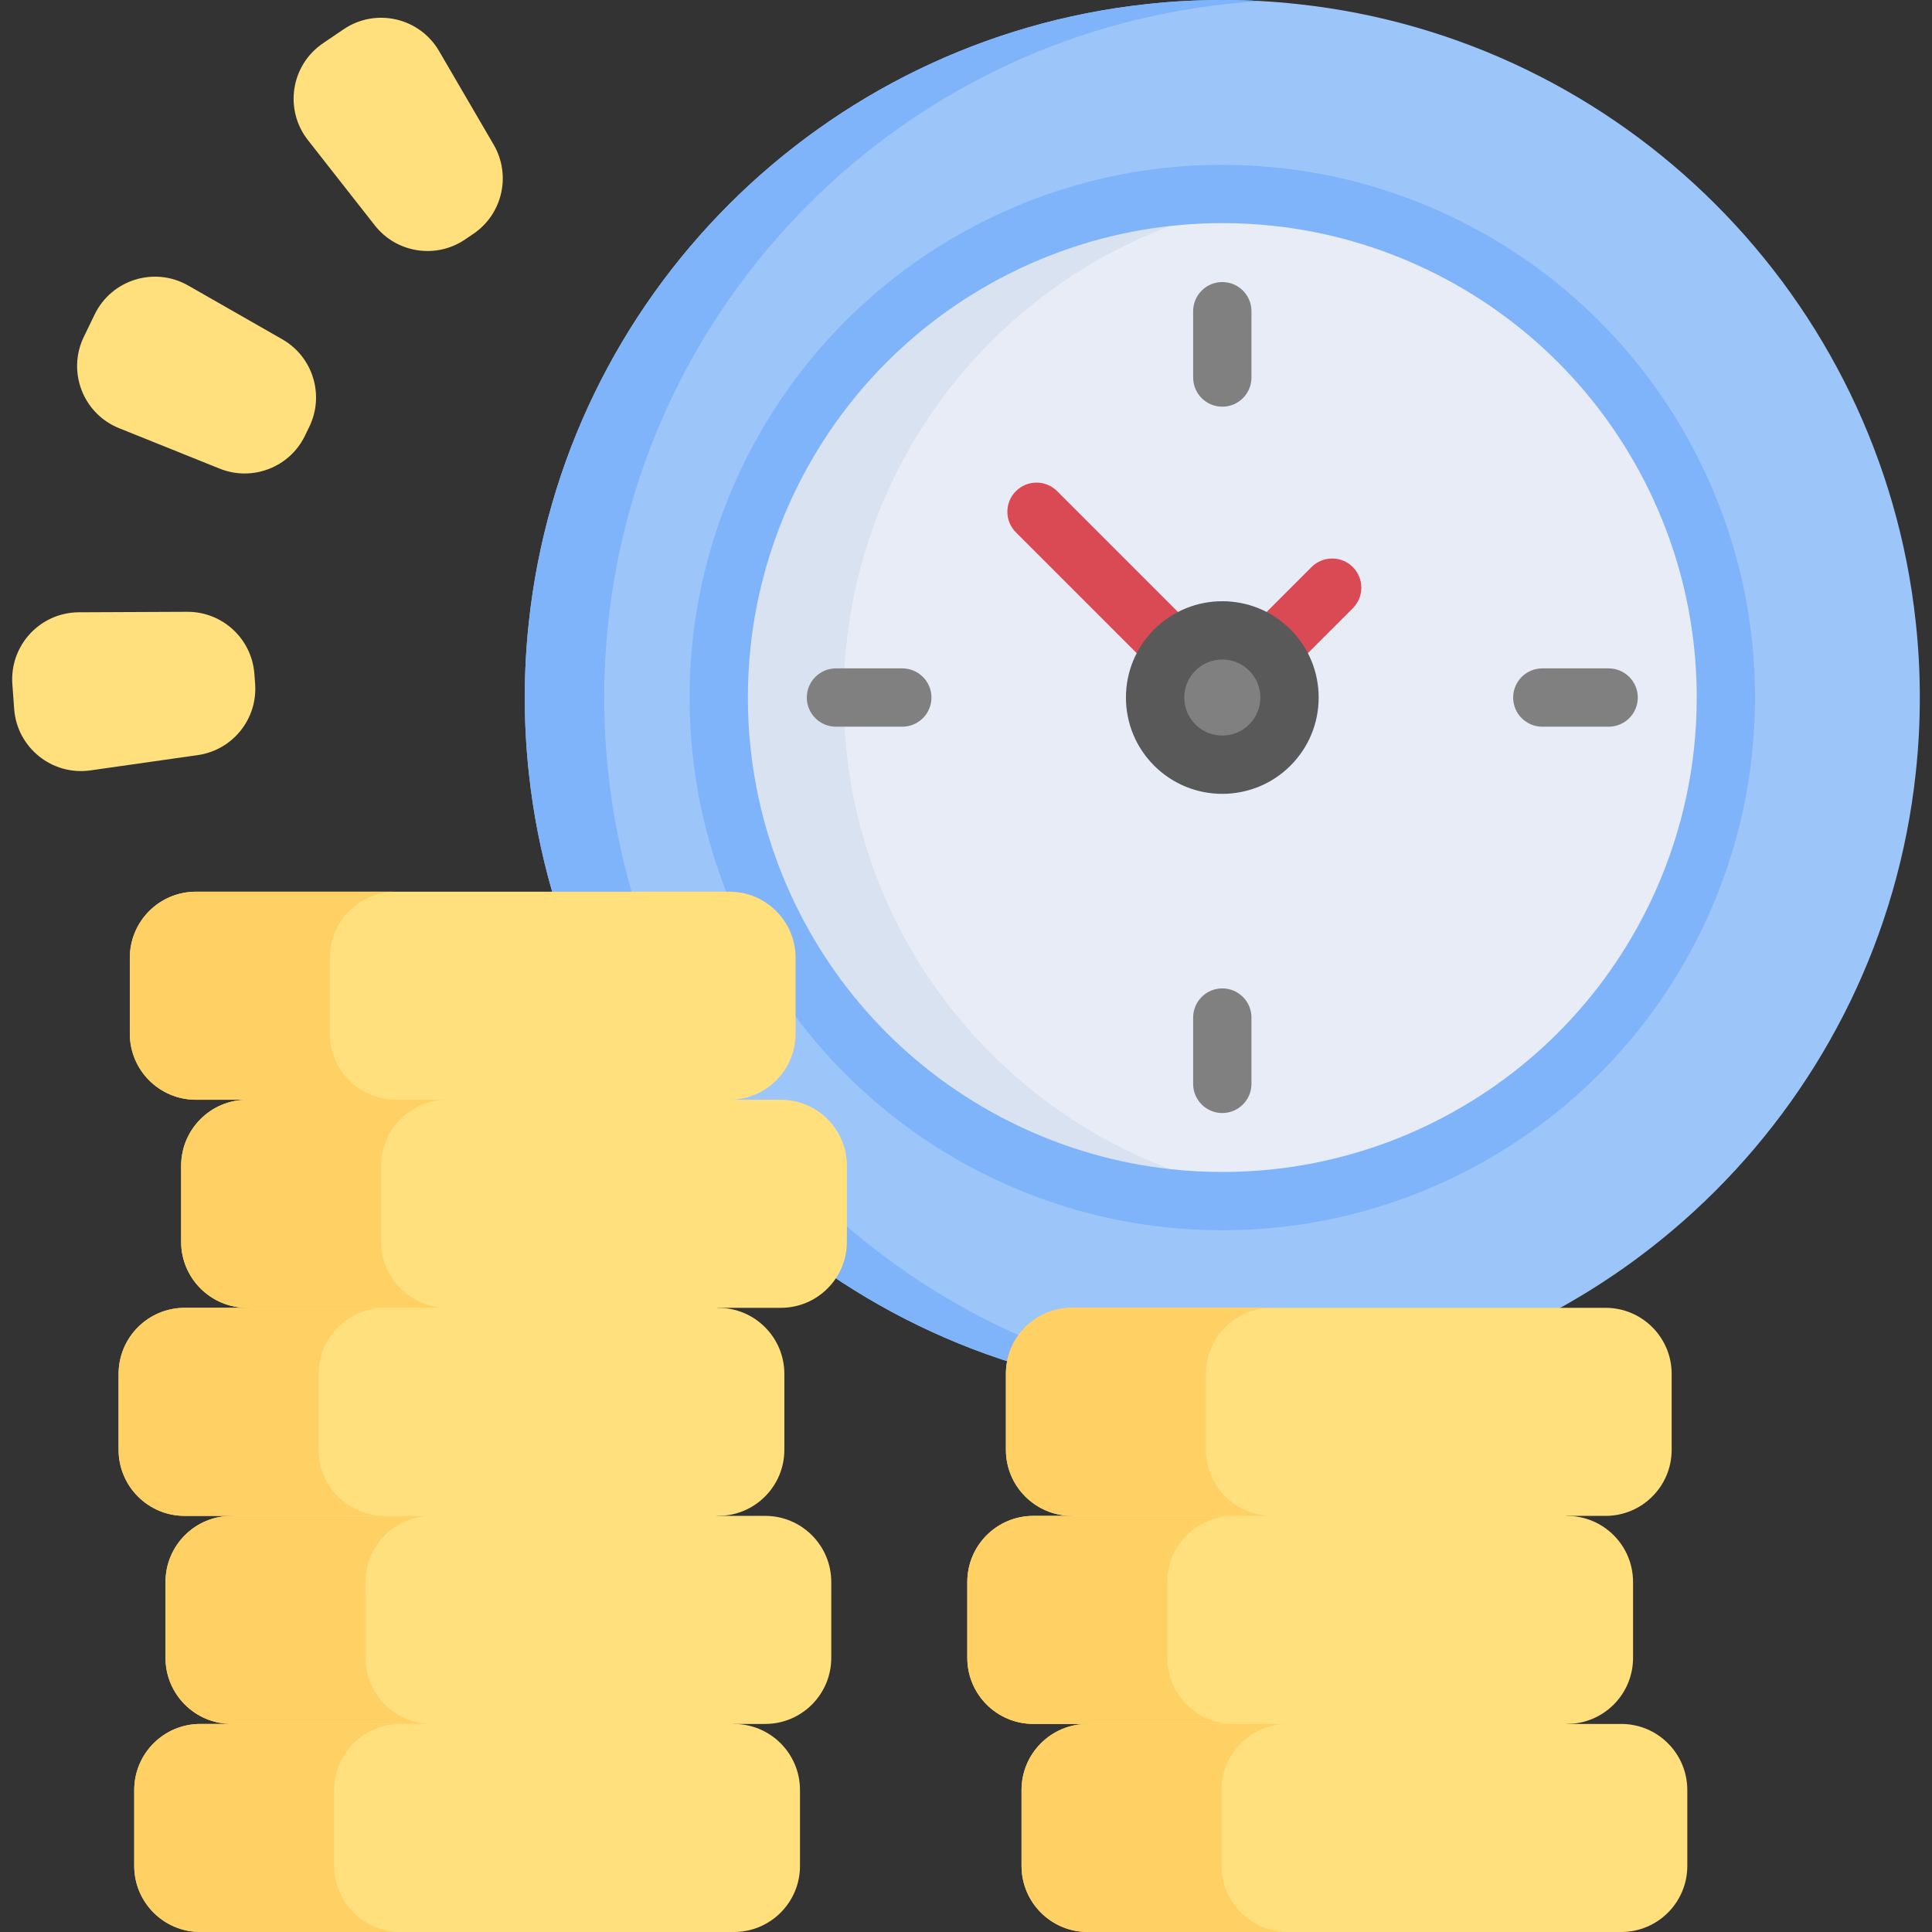 <svg id="Capa_1" enable-background="new 0 0 512 512" height="512" viewBox="0 0 512 512" width="512" xmlns="http://www.w3.org/2000/svg"><rect x="0" y="0" width="512" height="512" fill="#333333" stroke="none"/><g><g><path d="m415.261 401.724-65.804-15.768-65.369 15.768h-10.234c-9.672 0-17.513 7.841-17.513 17.513v20.112c0 9.672 7.841 17.513 17.513 17.513h14.378l66.56 13.229 60.47-13.229c9.672 0 17.513-7.841 17.513-17.513v-20.112c-.001-9.672-7.842-17.513-17.514-17.513z" fill="#ffe07d"/><path d="m326.845 456.856h-52.992c-9.672 0-17.512-7.84-17.512-17.512v-20.106c0-9.672 7.84-17.512 17.512-17.512h52.992c-9.672 0-17.512 7.84-17.512 17.512v20.106c0 9.671 7.84 17.512 17.512 17.512z" fill="#ffd064"/></g><g><g><path d="m508.773 184.855c0 6.749-.359 13.405-1.078 19.968-9.239 86.142-77.663 154.566-163.805 163.805-6.563.719-13.219 1.078-19.968 1.078s-13.405-.359-19.968-1.078c-86.142-9.239-154.566-77.662-163.805-163.805-.719-6.563-1.078-13.219-1.078-19.968s.359-13.405 1.078-19.968c9.239-86.142 77.663-154.566 163.805-163.805 6.563-.719 13.219-1.078 19.968-1.078s13.405.359 19.968 1.078c86.142 9.239 154.566 77.662 163.805 163.805.718 6.563 1.078 13.219 1.078 19.968z" fill="#9cc6fa"/><path d="m325.013 368.624c3.124.348 6.268.612 9.434.781-3.482.211-6.986.306-10.521.306-6.754 0-13.413-.359-19.977-1.087-86.143-9.234-154.558-77.659-163.802-163.802-.718-6.564-1.076-13.212-1.076-19.966s.359-13.402 1.076-19.966c9.245-86.144 77.659-154.569 163.803-163.803 6.564-.728 13.223-1.087 19.976-1.087 3.535 0 7.039.095 10.521.306-3.166.169-6.311.433-9.434.781-86.143 9.234-154.569 77.659-163.813 163.802-.718 6.564-1.076 13.212-1.076 19.966s.359 13.402 1.076 19.966c9.245 86.144 77.67 154.569 163.813 163.803z" fill="#7fb4fb"/><path d="m457.379 184.855c0 4.873-.259 9.678-.778 14.416-6.67 62.192-56.07 111.592-118.262 118.262-4.738.519-9.544.778-14.416.778-4.873 0-9.678-.26-14.416-.778-62.192-6.67-111.592-56.07-118.262-118.262-.519-4.738-.778-9.544-.778-14.416 0-4.873.259-9.678.778-14.416 6.67-62.192 56.07-111.592 118.262-118.262 4.738-.519 9.544-.778 14.416-.778 4.873 0 9.678.26 14.416.778 62.192 6.67 111.592 56.07 118.262 118.262.519 4.738.778 9.544.778 14.416z" fill="#e7ecf6"/><path d="m340.472 317.284c-.711.086-1.422.173-2.134.25-4.738.519-9.544.778-14.416.778s-9.678-.26-14.416-.778c-62.192-6.67-111.592-56.07-118.262-118.262-.519-4.738-.779-9.544-.779-14.416 0-4.873.26-9.678.779-14.416 6.67-62.192 56.07-111.592 118.262-118.262 4.738-.519 9.544-.778 14.416-.778s9.678.26 14.416.778c.711.077 1.422.163 2.134.25-61.193 7.554-109.545 56.531-116.138 118.012-.519 4.738-.779 9.544-.779 14.416 0 4.873.26 9.678.779 14.416 6.593 61.481 54.945 110.458 116.138 118.012z" fill="#d8e2f1"/><path d="m323.922 326.039c-5.129 0-10.262-.277-15.257-.824-31.81-3.412-61.852-17.805-84.574-40.527s-37.116-52.764-40.529-84.591c-.545-4.977-.823-10.111-.823-15.24 0-5.13.278-10.263.824-15.258 3.411-31.81 17.806-61.851 40.528-84.574s52.764-37.116 84.591-40.529c9.955-1.09 20.506-1.092 30.498.002 31.81 3.412 61.852 17.805 84.574 40.527s37.116 52.764 40.529 84.591c.545 4.979.822 10.112.822 15.24s-.277 10.261-.824 15.257c-3.411 31.81-17.806 61.852-40.528 84.575-22.723 22.722-52.764 37.116-84.591 40.529-4.978.545-10.111.822-15.24.822zm0-266.914c-4.569 0-9.137.246-13.575.732-28.348 3.041-55.094 15.858-75.33 36.093-20.235 20.235-33.053 46.982-36.091 75.312-.488 4.455-.734 9.022-.734 13.592s.246 9.137.733 13.575c3.04 28.348 15.858 55.095 36.093 75.33 20.236 20.236 46.982 33.053 75.313 36.091 8.911.976 18.29.974 27.168.002 28.347-3.041 55.094-15.858 75.329-36.093 20.236-20.235 33.053-46.982 36.092-75.312.487-4.456.734-9.024.734-13.592s-.246-9.136-.732-13.576c-3.04-28.347-15.858-55.094-36.093-75.329s-46.982-33.053-75.312-36.091c-4.458-.488-9.026-.734-13.595-.734z" fill="#7fb4fb"/><g fill="#808080"><circle cx="323.922" cy="184.855" r="17.809"/><path d="m426.303 192.582h-17.576c-4.267 0-7.726-3.459-7.726-7.726s3.459-7.726 7.726-7.726h17.576c4.267 0 7.726 3.459 7.726 7.726.001 4.267-3.459 7.726-7.726 7.726z"/><path d="m239.117 192.582h-17.577c-4.267 0-7.726-3.459-7.726-7.726s3.459-7.726 7.726-7.726h17.576c4.267 0 7.726 3.459 7.726 7.726.001 4.267-3.458 7.726-7.725 7.726z"/><path d="m323.922 107.776c-4.267 0-7.726-3.459-7.726-7.726v-17.576c0-4.267 3.459-7.726 7.726-7.726s7.726 3.459 7.726 7.726v17.576c0 4.267-3.459 7.726-7.726 7.726z"/><path d="m323.922 294.963c-4.267 0-7.726-3.459-7.726-7.726v-17.576c0-4.267 3.459-7.726 7.726-7.726s7.726 3.459 7.726 7.726v17.576c0 4.267-3.459 7.726-7.726 7.726z"/></g><path d="m311.329 179.989c-1.977 0-3.955-.754-5.463-2.263l-36.638-36.638c-3.018-3.017-3.018-7.91 0-10.927 3.018-3.018 7.91-3.017 10.927 0l36.638 36.638c3.018 3.017 3.018 7.909 0 10.927-1.509 1.508-3.487 2.263-5.464 2.263z" fill="#da4a54"/><path d="m336.514 179.989c-1.977 0-3.955-.754-5.463-2.263-3.018-3.017-3.018-7.909 0-10.927l16.526-16.526c3.017-3.018 7.91-3.018 10.927 0 3.018 3.017 3.018 7.909 0 10.927l-16.526 16.526c-1.509 1.508-3.486 2.263-5.464 2.263z" fill="#da4a54"/><path d="m323.922 210.378c-6.54.001-13.078-2.488-18.056-7.467-4.823-4.823-7.479-11.235-7.479-18.056s2.656-13.233 7.479-18.056c9.957-9.956 26.157-9.956 36.112 0 4.823 4.823 7.479 11.235 7.479 18.056s-2.656 13.233-7.479 18.056c-4.978 4.977-11.518 7.466-18.056 7.467zm0-35.601c-2.582 0-5.164.983-7.129 2.948-1.904 1.904-2.953 4.436-2.953 7.129s1.048 5.225 2.953 7.129c3.932 3.931 10.327 3.931 14.259 0 1.904-1.904 2.953-4.436 2.953-7.129s-1.048-5.225-2.953-7.129c-1.967-1.965-4.548-2.948-7.13-2.948z" fill="#595959"/></g></g><g><path d="m202.781 401.724h-12.432l-61.732-10.54-67.244 10.54c-9.672 0-17.513 7.841-17.513 17.513v20.112c0 9.672 7.841 17.513 17.513 17.513l66.373 11.872 66.747-11.872h8.288c9.672 0 17.513-7.841 17.513-17.513v-20.112c0-9.672-7.841-17.513-17.513-17.513z" fill="#ffe07d"/><path d="m114.365 456.856h-52.992c-9.672 0-17.512-7.84-17.512-17.512v-20.106c0-9.672 7.84-17.512 17.512-17.512h52.992c-9.672 0-17.512 7.84-17.512 17.512v20.106c0 9.671 7.84 17.512 17.512 17.512z" fill="#ffd064"/></g><g><path d="m206.925 291.449h-13.6l-46.427-15.701-81.382 15.701c-9.672 0-17.513 7.841-17.513 17.513v20.112c0 9.672 7.841 17.513 17.513 17.513l83.715 12.496 41.117-12.496h16.576c9.672 0 17.513-7.841 17.513-17.513v-20.112c.001-9.672-7.84-17.513-17.512-17.513z" fill="#ffe07d"/><path d="m118.509 346.58h-52.993c-9.672 0-17.512-7.84-17.512-17.512v-20.106c0-9.672 7.84-17.512 17.512-17.512h52.992c-9.672 0-17.512 7.84-17.512 17.512v20.106c.001 9.672 7.841 17.512 17.513 17.512z" fill="#ffd064"/></g><g><path d="m429.639 456.862h-141.408c-9.672 0-17.513 7.841-17.513 17.513v20.112c0 9.672 7.841 17.513 17.513 17.513h141.408c9.672 0 17.513-7.841 17.513-17.513v-20.112c0-9.672-7.841-17.513-17.513-17.513z" fill="#ffe07d"/><path d="m341.223 511.993h-52.992c-9.672 0-17.512-7.84-17.512-17.512v-20.106c0-9.672 7.84-17.512 17.512-17.512h52.992c-9.672 0-17.512 7.84-17.512 17.512v20.106c0 9.672 7.84 17.512 17.512 17.512z" fill="#ffd064"/></g><g><path d="m425.495 346.587h-141.408c-9.672 0-17.513 7.841-17.513 17.513v20.112c0 9.672 7.841 17.513 17.513 17.513h141.408c9.672 0 17.513-7.841 17.513-17.513v-20.112c0-9.673-7.841-17.513-17.513-17.513z" fill="#ffe07d"/><path d="m337.079 401.718h-52.992c-9.672 0-17.512-7.84-17.512-17.512v-20.106c0-9.672 7.84-17.512 17.512-17.512h52.992c-9.672 0-17.512 7.84-17.512 17.512v20.106c0 9.672 7.84 17.512 17.512 17.512z" fill="#ffd064"/></g><g fill="#ffe07d"><path d="m125.457 61.964-2.19 1.487c-7.724 5.245-18.189 3.613-23.95-3.733l-17.721-22.598c-6.347-8.094-4.511-19.871 3.998-25.65l5.442-3.695c8.51-5.778 20.133-3.141 25.316 5.744l14.469 24.806c4.703 8.065 2.359 18.395-5.364 23.639z"/><path d="m81.979 113.067-1.153 2.383c-4.067 8.404-13.946 12.224-22.608 8.742l-26.645-10.71c-9.544-3.836-13.843-14.953-9.362-24.212l2.865-5.921c4.48-9.259 15.865-12.787 24.796-7.683l24.933 14.248c8.106 4.631 11.241 14.749 7.174 23.153z"/><path d="m67.415 178.598.193 2.64c.68 9.311-5.965 17.559-15.208 18.875l-28.43 4.047c-10.183 1.45-19.465-6.029-20.214-16.287l-.479-6.56c-.749-10.259 7.346-19.006 17.632-19.052l28.717-.127c9.335-.042 17.109 7.153 17.789 16.464z"/></g><g><path d="m194.493 456.862h-141.408c-9.672 0-17.513 7.841-17.513 17.513v20.112c0 9.672 7.841 17.513 17.513 17.513h141.408c9.672 0 17.513-7.841 17.513-17.513v-20.112c0-9.672-7.841-17.513-17.513-17.513z" fill="#ffe07d"/><path d="m106.077 511.993h-52.992c-9.672 0-17.512-7.84-17.512-17.512v-20.106c0-9.672 7.84-17.512 17.512-17.512h52.992c-9.672 0-17.512 7.84-17.512 17.512v20.106c0 9.672 7.84 17.512 17.512 17.512z" fill="#ffd064"/></g><g><path d="m190.349 346.587h-141.408c-9.672 0-17.513 7.841-17.513 17.513v20.112c0 9.672 7.841 17.513 17.513 17.513h141.408c9.672 0 17.513-7.841 17.513-17.513v-20.112c0-9.673-7.841-17.513-17.513-17.513z" fill="#ffe07d"/><path d="m101.933 401.718h-52.992c-9.672 0-17.512-7.84-17.512-17.512v-20.106c0-9.672 7.84-17.512 17.512-17.512h52.992c-9.672 0-17.512 7.84-17.512 17.512v20.106c0 9.672 7.84 17.512 17.512 17.512z" fill="#ffd064"/></g><g><path d="m193.325 236.311h-141.408c-9.672 0-17.513 7.841-17.513 17.513v20.112c0 9.672 7.841 17.513 17.513 17.513h141.408c9.672 0 17.513-7.841 17.513-17.513v-20.112c0-9.672-7.841-17.513-17.513-17.513z" fill="#ffe07d"/><path d="m104.909 291.442h-52.992c-9.672 0-17.512-7.84-17.512-17.512v-20.106c0-9.672 7.84-17.512 17.512-17.512h52.992c-9.672 0-17.512 7.84-17.512 17.512v20.106c0 9.672 7.84 17.512 17.512 17.512z" fill="#ffd064"/></g></g></svg>